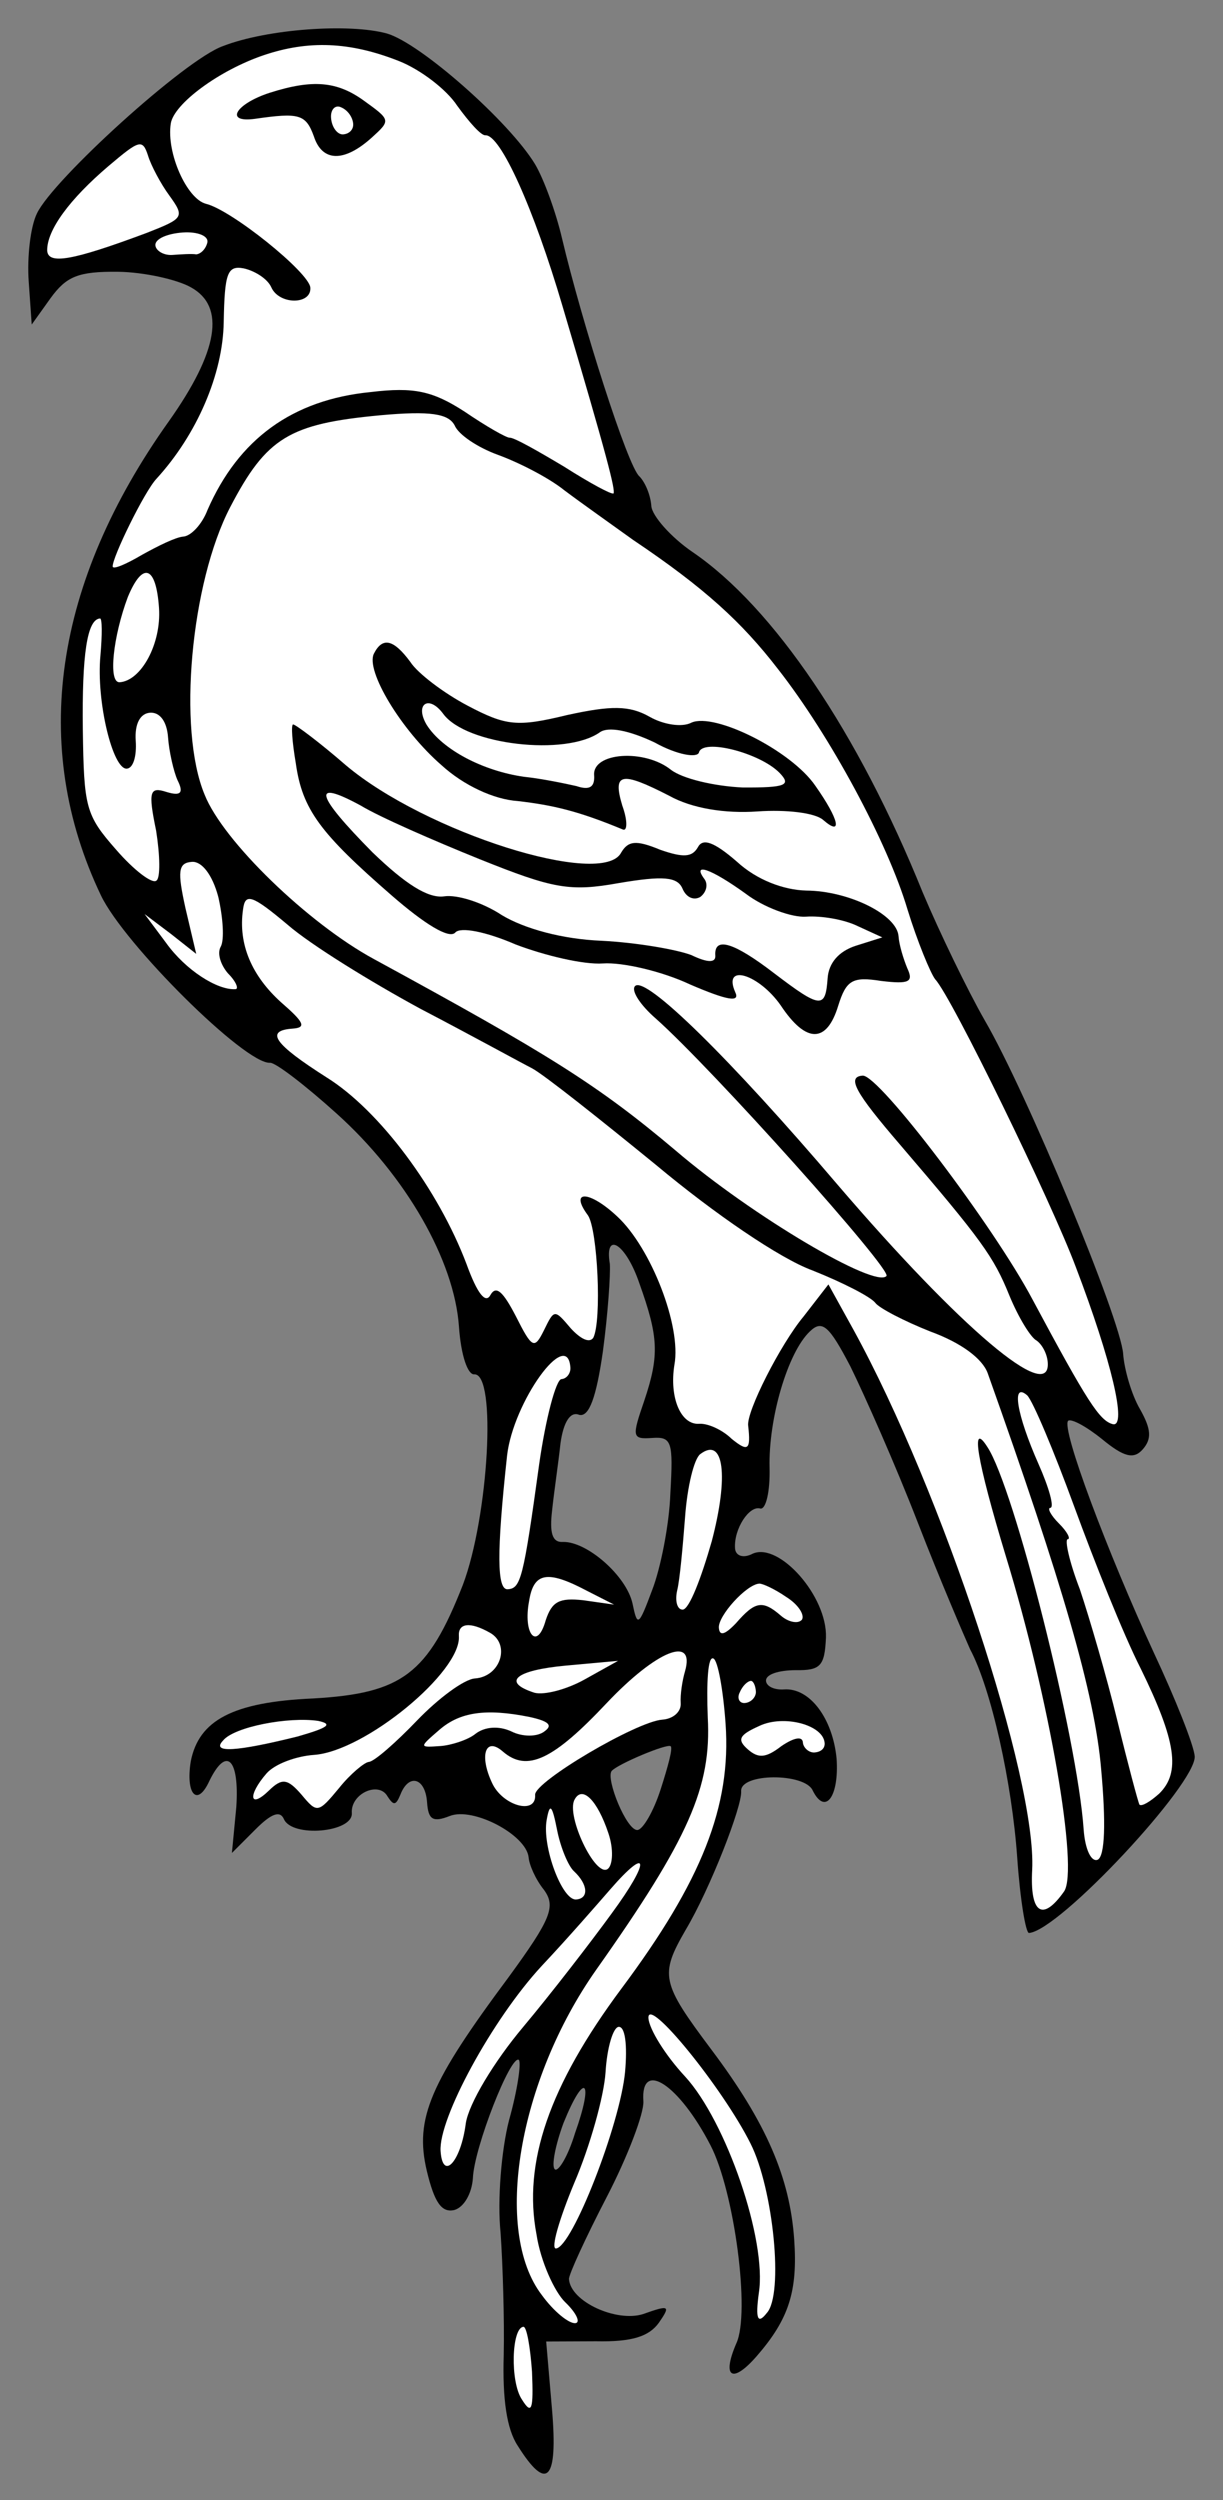 <?xml version="1.0" encoding="UTF-8" standalone="no"?>
<!DOCTYPE svg PUBLIC "-//W3C//DTD SVG 1.1//EN" "http://www.w3.org/Graphics/SVG/1.1/DTD/svg11.dtd">
<svg xmlns:dc="http://purl.org/dc/elements/1.1/" version="1.1" xmlns:xl="http://www.w3.org/1999/xlink" xmlns="http://www.w3.org/2000/svg" viewBox="94.5 59.893 175.5 358.607" width="175.5" height="358.607">
  <rect x="94.5" y="59.893" width="175.5" height="358.607" fill="#808080" stroke="none"/>
  <defs>
    <clipPath id="artboard_clip_path">
      <path d="M 94.5 59.893 L 270 59.893 L 270 418.5 L 94.5 418.5 Z"/>
    </clipPath>
  </defs>
  <g id="Falcon_Jessed_(1)" stroke="none" stroke-opacity="1" stroke-dasharray="none" fill="none" fill-opacity="1">
    <title>Falcon Jessed (1)</title>
    <g id="Falcon_Jessed_(1)_Layer_2" clip-path="url(#artboard_clip_path)">
      <title>Layer 2</title>
      <g id="Group_3">
        <g id="Graphic_37">
          <path d="M 126.485 66.507 C 121.011 68.448 102.117 85.661 99.806 90.496 C 98.851 92.433 98.38 96.828 98.618 100.239 L 99.052 106.441 L 101.748 102.669 C 104.023 99.55 105.685 98.81 111.454 98.874 C 115.197 98.924 119.946 99.994 121.893 101.104 C 126.916 103.869 125.81 110.334 118.719 120.334 C 102.263 143.453 98.762 166.912 108.984 188.32 C 112.273 195.257 129.688 212.58 133.254 212.33 C 134.029 212.276 138.31 215.56 142.799 219.609 C 152.774 228.571 159.699 240.706 160.36 250.164 C 160.653 254.35 161.623 257.087 162.553 257.022 C 165.809 256.794 164.605 277.444 160.925 287.205 C 155.901 300.02 152.198 302.772 139.474 303.506 C 127.824 304.009 123.025 306.682 121.876 312.527 C 121.116 317.254 122.807 319.161 124.563 315.299 C 127.017 310.297 128.864 312.194 128.41 319.081 L 127.78 325.668 L 131.13 322.318 C 133.458 319.974 134.677 319.577 135.229 320.785 C 136.354 323.511 145.181 322.738 144.986 319.947 C 144.791 317.156 148.868 315.313 150.116 317.563 C 150.989 318.904 151.299 318.882 151.966 317.278 C 153.155 314.234 155.535 314.847 155.785 318.413 C 155.958 320.894 156.611 321.315 159.037 320.367 C 162.372 319.043 169.974 323.029 170.356 326.275 C 170.432 327.36 171.359 329.476 172.553 330.951 C 174.277 333.323 173.621 335.083 167.507 343.456 C 156.256 358.576 153.967 363.722 155.739 371.232 C 156.839 375.829 157.878 377.315 159.717 376.875 C 161.09 376.467 162.201 374.52 162.359 372.327 C 162.521 367.954 167.812 354.497 168.962 355.351 C 169.305 355.794 168.79 359.57 167.543 364.019 C 166.44 368.303 165.853 375.511 166.334 380.151 C 166.648 384.647 166.891 392.576 166.784 397.725 C 166.597 403.97 167.211 408.29 168.78 410.673 C 172.988 417.389 174.586 415.72 173.715 405.498 L 172.877 395.741 L 180.041 395.707 C 185.19 395.815 187.628 395.021 189.048 393.052 C 190.746 390.596 190.58 390.452 186.78 391.809 C 182.969 393.01 176.373 390.043 176.146 386.788 C 176.102 386.167 178.535 380.856 181.556 375.036 C 184.577 369.216 186.945 362.974 186.825 361.269 C 186.403 355.222 191.956 358.884 196.461 367.606 C 199.884 374.222 202.194 391.666 200.161 396.014 C 198.016 400.994 199.632 401.816 203.093 397.835 C 207.707 392.526 208.987 388.542 208.466 381.1 C 207.848 372.263 204.494 364.396 196.592 353.886 C 189.375 344.264 189.145 343.189 192.897 336.695 C 196.383 330.842 201.007 318.99 200.855 316.819 C 200.671 314.183 210.017 314.153 211.131 316.724 C 212.942 320.336 214.928 317.549 214.549 312.122 C 213.993 306.397 210.722 301.951 207.001 302.212 C 205.605 302.309 204.476 301.765 204.422 300.99 C 204.357 300.06 206.185 299.464 208.677 299.446 C 212.264 299.507 212.841 298.843 213.024 294.779 C 213.233 288.844 206.301 281.072 202.523 282.738 C 201.171 283.456 200.053 283.067 199.977 281.981 C 199.782 279.191 202.035 275.761 203.629 276.273 C 204.415 276.374 205.017 273.839 204.933 270.417 C 204.755 263.419 207.516 253.878 210.731 250.848 C 212.484 249.168 213.479 250.033 216.537 255.895 C 218.536 259.962 222.972 269.935 226.204 278.278 C 229.436 286.621 232.967 294.787 233.707 296.449 C 236.755 302.156 239.724 315.659 240.472 326.357 C 240.895 332.404 241.696 337.178 242.161 337.145 C 246.503 336.841 266.211 315.677 265.94 311.801 C 265.832 310.25 263.184 303.58 260.072 296.943 C 253.46 282.604 246.765 264.843 247.775 263.682 C 248.218 263.34 250.32 264.439 252.632 266.303 C 255.773 268.888 257.201 269.255 258.498 267.762 C 259.796 266.269 259.699 264.874 258.097 262.026 C 256.86 259.931 255.825 256.264 255.673 254.093 C 255.326 249.132 241.832 216.579 235.813 206.249 C 233.328 201.905 229.32 193.616 226.893 187.865 C 217.659 164.985 205.494 146.984 193.879 139.072 C 190.77 136.952 188.062 133.869 187.965 132.474 C 187.856 130.924 187.106 129.107 186.266 128.23 C 184.618 126.944 178.027 106.216 175.155 94.108 C 174.263 90.275 172.532 85.567 171.295 83.472 C 167.595 77.343 154.811 66.084 150.04 64.704 C 144.639 63.212 132.855 64.036 126.485 66.507 Z M 186.259 243.991 L 186.259 243.991 C 188.971 251.591 189.156 254.227 186.964 260.768 C 185.152 266.036 185.173 266.346 188.119 266.14 C 190.91 265.945 191.119 266.709 190.698 274.061 C 190.548 278.59 189.276 284.911 188.087 287.954 C 186.119 293.233 185.964 293.244 185.26 289.866 C 184.358 285.878 178.718 280.975 175.296 281.059 C 173.746 281.167 173.338 279.793 173.731 276.494 C 174.011 273.826 174.649 269.575 174.93 266.906 C 175.344 263.917 176.321 262.291 177.604 262.824 C 179.032 263.192 180.078 260.314 181.018 253.705 C 181.734 248.358 182.119 242.722 182.011 241.172 C 181.21 236.398 184.296 238.207 186.259 243.991 Z M 189.306 316.536 L 189.306 316.536 C 188.283 319.724 186.751 322.324 185.975 322.378 C 184.425 322.486 181.413 315.063 182.267 313.912 C 183.133 312.917 190.246 309.927 190.744 310.359 C 191.076 310.648 190.33 313.349 189.306 316.536 Z M 177.019 365.849 L 177.019 365.849 C 176.006 369.192 174.607 371.471 174.11 371.038 C 173.612 370.606 174.181 367.606 175.36 364.407 C 178.416 356.871 179.754 358.18 177.019 365.849 Z" fill="black"/>
        </g>
        <g id="Graphic_36">
          <path d="M 151.717 68.638 C 154.761 69.827 158.544 72.679 160.112 75.062 C 161.836 77.434 163.528 79.341 164.148 79.298 C 166.318 79.146 171.119 89.872 175.207 103.764 C 181.729 125.743 182.819 130.185 182.541 130.672 C 182.242 130.849 179.166 129.194 175.416 126.808 C 171.676 124.577 168.269 122.634 167.649 122.677 C 167.183 122.71 164.263 121.044 161.154 118.925 C 156.585 115.972 153.895 115.381 147.715 116.125 C 136.419 117.227 128.715 122.907 124.281 133.032 C 123.492 135.113 121.895 136.783 120.81 136.858 C 119.724 136.934 117.164 138.204 114.915 139.452 C 112.521 140.866 110.704 141.616 110.671 141.151 C 110.584 139.91 115.216 130.394 116.957 128.559 C 122.747 122.234 126.503 113.558 126.603 106.072 C 126.735 99.052 127.124 97.934 129.493 98.392 C 131.076 98.748 132.868 99.87 133.42 101.077 C 134.535 103.648 139.208 103.633 139.034 101.152 C 138.882 98.982 127.657 89.951 124.015 89.115 C 121.314 88.369 118.367 81.876 119.005 77.625 C 119.43 74.791 125.948 69.972 132.34 67.812 C 138.733 65.651 144.668 65.859 151.717 68.638 Z" fill="#FFFFFF"/>
        </g>
        <g id="Graphic_35">
          <path d="M 118.79 87.923 C 121.033 91.037 120.889 91.203 115.582 93.288 C 104.801 97.314 101.412 97.863 101.271 95.847 C 101.22 92.89 104.493 88.455 110.081 83.702 C 114.494 79.966 114.949 79.778 115.742 82.215 C 116.15 83.589 117.585 86.293 118.79 87.923 Z" fill="#FFFFFF"/>
        </g>
        <g id="Graphic_34">
          <path d="M 124.25 94.708 C 124.005 95.659 123.273 96.334 122.653 96.377 C 122.022 96.266 120.471 96.374 119.231 96.461 C 117.991 96.547 116.851 95.848 116.797 95.073 C 116.732 94.143 118.549 93.392 120.72 93.241 C 122.89 93.089 124.495 93.756 124.25 94.708 Z" fill="#FFFFFF"/>
        </g>
        <g id="Graphic_33">
          <path d="M 159.734 120.894 C 160.297 122.256 163.073 124.088 165.951 125.133 C 168.828 126.178 173.188 128.366 175.499 130.23 C 177.966 132.083 182.391 135.201 185.344 137.331 C 195.643 144.245 200.973 149.17 206.112 155.822 C 213.639 165.422 221.876 180.738 224.73 190.354 C 226.14 194.929 228.016 199.472 228.701 200.359 C 231.056 202.843 245.43 232.375 248.882 241.637 C 254.033 255.143 256.255 264.647 254.196 264.168 C 252.292 263.678 250.547 260.996 242.663 246.278 C 237.097 235.762 220.62 214.011 218.294 214.174 C 215.968 214.336 217.216 216.586 223.661 224.081 C 235.367 237.752 237.091 240.124 239.352 245.731 C 240.665 248.911 242.422 251.748 243.23 252.159 C 244.048 252.725 244.766 254.077 244.853 255.317 C 245.275 261.364 232.358 250.427 214.716 229.848 C 199.44 211.909 187.056 199.688 185.614 201.346 C 185.037 202.01 186.429 204.094 188.586 205.968 C 196.725 213.189 222.582 242.074 221.706 242.914 C 220.12 244.739 202.407 234.292 191.469 224.93 C 180.211 215.435 173.208 211.095 148.103 197.426 C 138.71 192.318 126.513 180.551 123.866 173.881 C 119.938 164.496 121.896 143.482 127.526 132.65 C 132.746 122.625 136.037 120.681 149.039 119.46 C 156.315 118.796 158.839 119.242 159.734 120.894 Z" fill="#FFFFFF"/>
        </g>
        <g id="Graphic_32">
          <path d="M 117.317 147.074 C 117.675 152.19 114.777 157.534 111.676 157.751 C 109.971 157.87 110.745 151.117 112.846 145.517 C 114.98 140.382 116.894 141.027 117.317 147.074 Z" fill="#FFFFFF"/>
        </g>
        <g id="Graphic_31">
          <path d="M 108.914 153.893 C 108.284 160.481 110.683 170.285 112.698 170.144 C 113.629 170.079 114.13 168.33 113.978 166.159 C 113.804 163.679 114.637 162.218 116.032 162.12 C 117.428 162.023 118.456 163.353 118.618 165.679 C 118.759 167.694 119.43 170.608 119.982 171.816 C 120.888 173.622 120.455 174.119 118.385 173.485 C 115.994 172.718 115.728 173.359 116.904 179.042 C 117.464 182.586 117.536 185.853 116.938 186.206 C 116.35 186.715 113.718 184.718 111.175 181.779 C 106.775 176.79 106.544 175.715 106.384 164.509 C 106.256 153.768 106.995 148.73 108.855 148.6 C 109.165 148.579 109.173 150.915 108.914 153.893 Z" fill="#FFFFFF"/>
        </g>
        <g id="Graphic_30">
          <path d="M 125.826 188.545 C 126.497 191.458 126.725 194.714 126.17 195.688 C 125.615 196.661 126.199 198.334 127.216 199.51 C 128.388 200.674 128.774 201.738 128.309 201.77 C 125.673 201.954 121.104 199.002 118.342 195.144 L 115.247 190.998 L 119.03 193.85 L 122.658 196.712 L 121.106 190.121 C 119.963 184.904 120.031 183.653 122.046 183.512 C 123.442 183.414 124.978 185.332 125.826 188.545 Z" fill="#FFFFFF"/>
        </g>
        <g id="Graphic_29">
          <path d="M 154.836 204.589 C 161.951 208.298 169.242 212.307 170.858 213.128 C 172.639 214.095 180.558 220.396 188.654 226.997 C 197.092 234.041 206.417 240.4 211.055 242.101 C 215.382 243.824 219.42 245.878 220.106 246.765 C 220.625 247.508 224.343 249.429 228.028 250.885 C 232.344 252.453 235.463 254.728 236.235 256.855 C 246.898 286.802 251.603 302.832 252.517 313.674 C 253.203 321.26 253.074 326.099 252.021 326.64 C 251.113 327.015 250.207 325.209 250.001 322.263 C 249.08 309.085 240.031 273.26 236.197 267.452 C 233.745 263.573 234.6 269.122 238.854 283.158 C 245.113 303.597 249.317 328.076 247.198 331.184 C 244.079 335.609 242.276 334.333 242.618 328.077 C 243.268 315.1 229.798 273.976 216.944 250.57 L 213.377 244.12 L 209.804 248.732 C 206.499 252.702 201.568 262.395 201.864 264.4 C 202.268 267.955 201.814 268.142 199.502 266.279 C 198.164 264.97 196.073 264.026 194.833 264.112 C 192.197 264.297 190.52 260.363 191.28 255.636 C 192.296 250.112 187.927 238.888 183.095 234.396 C 179.092 230.625 176.125 230.521 178.876 234.224 C 180.268 236.308 180.869 249.353 179.636 251.776 C 179.07 252.595 177.776 251.906 176.427 250.443 C 174.05 247.649 174.05 247.649 172.551 250.714 C 171.185 253.458 170.864 253.325 168.512 248.659 C 166.713 245.202 165.706 244.181 164.874 245.642 C 164.185 246.936 162.992 245.462 161.448 241.207 C 157.433 230.582 149.001 219.175 141.345 214.413 C 133.845 209.64 132.464 207.712 136.495 207.43 C 138.51 207.289 138.146 206.535 134.828 203.651 C 130.67 199.891 128.64 195.359 129.378 190.322 C 129.68 187.964 130.632 188.209 135.764 192.524 C 139.082 195.408 147.711 200.725 154.836 204.589 Z" fill="#FFFFFF"/>
        </g>
        <g id="Graphic_28">
          <path d="M 176.352 256.057 C 176.406 256.832 175.84 257.651 175.065 257.705 C 174.29 257.759 172.809 263.315 171.869 269.925 C 169.596 286.443 169.218 287.716 167.357 287.846 C 165.807 287.954 165.749 282.661 167.264 268.689 C 168.128 260.994 175.94 250.165 176.352 256.057 Z" fill="#FFFFFF"/>
        </g>
        <g id="Graphic_27">
          <path d="M 248.631 275.931 C 251.52 283.83 255.679 294.289 258.208 299.254 C 263.297 309.648 263.922 314.123 260.861 317.141 C 259.541 318.324 258.344 319.031 258.013 318.743 C 257.836 318.444 256.36 312.938 254.83 306.657 C 253.301 300.376 250.844 291.979 249.466 287.869 C 247.944 283.924 247.251 280.701 247.716 280.669 C 248.181 280.636 247.64 279.583 246.468 278.419 C 245.296 277.254 244.755 276.202 245.22 276.169 C 245.84 276.126 245.014 273.223 243.535 269.899 C 240.39 262.796 239.589 258.023 241.911 260.041 C 242.751 260.917 245.742 268.031 248.631 275.931 Z" fill="#FFFFFF"/>
        </g>
        <g id="Graphic_26">
          <path d="M 196.634 280.969 C 195.132 286.215 193.42 290.697 192.489 290.762 C 191.714 290.817 191.317 289.598 191.674 288.015 C 192.042 286.587 192.481 281.727 192.808 277.497 C 193.125 273.113 194.094 269.15 194.981 268.464 C 198.384 265.889 199.096 271.604 196.634 280.969 Z" fill="#FFFFFF"/>
        </g>
        <g id="Graphic_25">
          <path d="M 178.586 287.995 L 182.624 290.05 L 178.218 289.423 C 174.764 289.042 173.711 289.583 172.81 292.294 C 171.563 296.744 169.518 294.238 170.433 289.5 C 171.082 285.404 173.086 285.108 178.586 287.995 Z" fill="#FFFFFF"/>
        </g>
        <g id="Graphic_24">
          <path d="M 207.319 288.946 C 209.112 290.067 209.995 291.564 209.573 292.216 C 208.997 292.88 207.569 292.512 206.573 291.647 C 203.919 289.34 202.845 289.571 200.105 292.723 C 198.508 294.392 197.744 294.602 197.657 293.361 C 197.538 291.656 201.586 287.166 203.447 287.036 C 203.912 287.003 205.682 287.814 207.319 288.946 Z" fill="#FFFFFF"/>
        </g>
        <g id="Graphic_23">
          <path d="M 164.835 294.098 C 167.755 295.764 166.364 300.379 162.643 300.639 C 161.093 300.748 157.39 303.5 154.34 306.673 C 151.291 309.846 148.208 312.555 147.433 312.609 C 146.813 312.652 144.751 314.355 143.175 316.334 C 140.158 319.973 140.003 319.984 137.792 317.334 C 135.758 314.983 134.972 314.883 133.076 316.729 C 130.303 319.416 130.007 317.411 132.747 314.259 C 133.901 312.932 136.937 311.785 139.572 311.601 C 146.859 311.091 160.707 299.684 160.349 294.568 C 160.219 292.707 161.914 292.433 164.835 294.098 Z" fill="#FFFFFF"/>
        </g>
        <g id="Graphic_22">
          <path d="M 192.797 299.621 C 192.419 300.894 192.095 302.942 192.182 304.183 C 192.268 305.423 191.093 306.44 189.543 306.548 C 185.822 306.809 171.159 315.468 171.289 317.329 C 171.495 320.274 166.569 318.905 165.09 315.581 C 163.258 311.658 164.159 308.947 166.647 311.11 C 170.131 314.138 173.898 312.316 181.584 304.145 C 188.694 296.637 194.3 294.375 192.797 299.621 Z" fill="#FFFFFF"/>
        </g>
        <g id="Graphic_21">
          <path d="M 178.389 300.785 C 175.84 302.209 172.628 303.057 171.2 302.69 C 166.419 301.154 168.481 299.452 175.757 298.788 L 183.188 298.112 L 178.389 300.785 Z" fill="#FFFFFF"/>
        </g>
        <g id="Graphic_20">
          <path d="M 198.622 307.16 C 199.446 318.943 195.211 329.678 183.671 345.13 C 173.275 359.1 169.527 370.112 171.493 380.413 C 172.075 384.268 174.094 388.645 175.598 390.098 C 177.268 391.695 177.831 393.058 177.055 393.112 C 176.125 393.177 173.98 391.457 172.256 389.085 C 165.227 379.917 168.858 358.318 180.055 342.423 C 193.382 323.574 196.604 316.182 196.065 306.248 C 195.873 301.276 196.067 297.367 196.875 297.778 C 197.517 298.045 198.286 302.354 198.622 307.16 Z" fill="#FFFFFF"/>
        </g>
        <g id="Graphic_19">
          <path d="M 137.207 308.962 C 128.478 311.13 124.757 311.39 126.498 309.555 C 128.073 307.575 135.915 306.092 140.167 306.729 C 142.38 307.198 141.483 307.728 137.207 308.962 Z" fill="#FFFFFF"/>
        </g>
        <g id="Graphic_18">
          <path d="M 202.969 302.494 C 203.024 303.269 202.303 304.098 201.372 304.163 C 200.597 304.217 200.233 303.464 200.644 302.656 C 201.044 301.693 201.776 301.019 202.241 300.986 C 202.551 300.965 202.904 301.563 202.969 302.494 Z" fill="#FFFFFF"/>
        </g>
        <g id="Graphic_17">
          <path d="M 170.508 306.166 C 173.198 306.757 173.862 307.333 172.675 308.195 C 171.644 309.046 169.463 309.043 167.847 308.221 C 166.077 307.41 164.061 307.551 162.731 308.579 C 161.7 309.43 159.263 310.224 157.712 310.332 C 154.611 310.549 154.611 310.549 157.55 308.007 C 160.488 305.464 164.187 304.894 170.508 306.166 Z" fill="#FFFFFF"/>
        </g>
        <g id="Graphic_16">
          <path d="M 212.836 309.905 C 212.89 310.68 212.302 311.189 211.372 311.254 C 210.597 311.308 209.767 310.587 209.713 309.812 C 209.648 308.882 208.419 309.124 206.634 310.339 C 204.417 312.052 203.332 312.128 201.839 310.83 C 200.18 309.388 200.601 308.735 203.471 307.444 C 206.94 305.799 212.651 307.27 212.836 309.905 Z" fill="#FFFFFF"/>
        </g>
        <g id="Graphic_15">
          <path d="M 181.8 322.826 C 182.583 325.108 182.435 327.455 181.693 327.975 C 179.908 329.19 175.703 320.292 176.946 318.024 C 178.046 315.921 180.224 318.106 181.8 322.826 Z" fill="#FFFFFF"/>
        </g>
        <g id="Graphic_14">
          <path d="M 176.887 328.311 C 178.888 330.196 179.029 332.212 177.168 332.342 C 175.153 332.483 172.274 324.738 172.944 320.952 C 173.391 318.428 173.723 318.716 174.448 322.405 C 174.932 324.864 176.057 327.59 176.887 328.311 Z" fill="#FFFFFF"/>
        </g>
        <g id="Graphic_13">
          <path d="M 182.292 334.32 C 179.308 338.424 173.594 345.835 169.567 350.635 C 165.396 355.6 161.766 361.619 161.341 364.453 C 160.635 369.955 158.029 372.786 157.725 368.445 C 157.4 363.794 165.128 349.543 172.227 341.88 C 175.997 337.877 180.323 332.9 182.054 330.91 C 187.678 324.44 187.84 326.766 182.292 334.32 Z" fill="#FFFFFF"/>
        </g>
        <g id="Graphic_12">
          <path d="M 202.208 367.36 C 205.465 373.831 206.993 388.993 204.53 391.658 C 203.243 393.306 202.879 392.552 203.394 388.777 C 204.579 381.216 198.714 364.176 192.81 357.734 C 189.947 354.662 187.66 350.927 187.552 349.377 C 187.313 345.966 198.223 359.381 202.208 367.36 Z" fill="#FFFFFF"/>
        </g>
        <g id="Graphic_11">
          <path d="M 184.196 357.09 C 183.476 364.619 176.607 382.237 174.281 382.4 C 173.506 382.454 174.763 378.159 176.897 373.025 C 179.175 367.724 181.168 360.574 181.395 357.13 C 181.61 353.532 182.5 350.665 183.276 350.611 C 184.206 350.546 184.545 353.171 184.196 357.09 Z" fill="#FFFFFF"/>
        </g>
        <g id="Graphic_10">
          <path d="M 170.844 400.09 C 171.068 405.527 170.812 406.324 169.41 404.085 C 167.675 401.558 167.908 393.751 169.613 393.632 C 170.079 393.6 170.595 396.524 170.844 400.09 Z" fill="#FFFFFF"/>
        </g>
        <g id="Graphic_9">
          <path d="M 133.185 73.206 C 128.31 74.793 126.634 77.559 131.109 76.934 C 137.433 76.024 138.385 76.27 139.543 79.46 C 140.733 83.116 143.856 83.21 147.814 79.661 C 150.597 77.129 150.597 77.129 146.66 74.289 C 142.888 71.592 139.433 71.211 133.185 73.206 Z" fill="black"/>
        </g>
        <g id="Graphic_8">
          <path d="M 145.182 77.664 C 145.236 78.439 144.659 79.103 143.729 79.168 C 142.954 79.222 142.103 78.191 142.005 76.795 C 141.918 75.555 142.65 74.881 143.458 75.292 C 144.421 75.692 145.117 76.734 145.182 77.664 Z" fill="#FFFFFF"/>
        </g>
        <g id="Graphic_7">
          <path d="M 148.158 153.642 C 146.925 156.065 152.039 164.588 157.845 169.635 C 161.008 172.53 165.356 174.563 168.8 174.79 C 173.826 175.373 177.468 176.209 183.887 178.876 C 184.529 179.143 184.575 177.582 183.803 175.454 C 182.382 170.724 183.611 170.482 190.56 174.047 C 193.802 175.846 198.529 176.606 203.18 176.281 C 207.366 175.988 211.452 176.481 212.613 177.491 C 215.433 179.942 214.949 177.483 211.491 172.583 C 208.021 167.529 197.045 162.064 193.72 163.543 C 192.368 164.261 189.689 163.825 187.742 162.715 C 184.821 161.05 182.175 161.079 175.883 162.454 C 168.683 164.203 167.111 164.002 161.612 161.114 C 158.215 159.327 154.432 156.475 153.382 154.835 C 150.973 151.576 149.39 151.219 148.158 153.642 Z" fill="black"/>
        </g>
        <g id="Graphic_6">
          <path d="M 158.111 162.294 C 161.382 166.739 175.675 168.389 180.574 164.93 C 181.761 164.068 184.761 164.637 188.467 166.403 C 191.709 168.202 194.543 168.627 194.799 167.83 C 195.279 165.771 203.525 167.843 206.378 170.76 C 208.058 172.512 207.305 172.876 201.07 172.845 C 197.007 172.661 192.413 171.581 190.765 170.294 C 186.971 167.287 179.529 167.807 179.757 171.063 C 179.876 172.769 179.133 173.288 177.219 172.643 C 175.636 172.286 172.315 171.584 169.647 171.303 C 163.823 170.464 158.003 167.443 155.728 163.863 C 153.96 160.871 156.044 159.478 158.111 162.294 Z" fill="#FFFFFF"/>
        </g>
        <g id="Graphic_5">
          <path d="M 136.95 169.383 C 137.881 176.017 140.456 179.42 150.741 188.361 C 155.386 192.398 158.97 194.64 159.836 193.645 C 160.557 192.816 164.188 193.497 168.525 195.375 C 172.687 196.953 178.232 198.279 181.023 198.084 C 183.814 197.889 189.515 199.204 193.543 201.104 C 198.843 203.381 200.736 203.717 200.008 202.209 C 198.154 197.977 203.411 199.634 206.527 204.091 C 210.184 209.599 213.141 209.549 214.788 204.136 C 215.934 200.473 216.831 199.942 220.928 200.591 C 225.013 201.084 225.611 200.731 224.695 198.769 C 224.132 197.406 223.526 195.423 223.44 194.183 C 223.223 191.082 216.285 187.672 210.206 187.63 C 206.928 187.548 203.088 186.102 200.257 183.496 C 196.939 180.612 195.346 180.1 194.657 181.395 C 193.825 182.855 192.584 182.942 189.231 181.774 C 185.701 180.307 184.626 180.538 183.649 182.165 C 181.05 187.332 155.561 179.299 144.136 169.659 C 140.321 166.343 136.87 163.779 136.56 163.801 C 136.25 163.823 136.423 166.303 136.95 169.383 Z" fill="black"/>
        </g>
        <g id="Graphic_4">
          <path d="M 163.306 183.12 C 173.886 187.365 176.255 187.823 183.333 186.549 C 189.646 185.484 191.683 185.654 192.423 187.316 C 192.985 188.679 194.103 189.068 195.001 188.538 C 195.888 187.852 196.122 186.745 195.603 186.003 C 193.713 183.486 196.59 184.531 201.513 188.082 C 204.145 190.079 208.14 191.514 210.156 191.373 C 212.327 191.221 215.637 191.769 217.573 192.724 L 221.114 194.346 L 217.303 195.547 C 214.866 196.341 213.424 198 213.265 200.192 C 212.949 204.576 212.329 204.62 205.582 199.483 C 199.819 195.056 196.952 194.166 197.148 196.956 C 197.223 198.042 195.972 197.973 193.715 196.885 C 191.634 196.096 185.955 195.09 180.796 194.828 C 175.171 194.598 169.769 193.106 166.516 191.153 C 163.74 189.321 160.076 188.175 158.227 188.46 C 155.912 188.778 152.648 186.669 147.971 182.167 C 139.756 173.86 139.128 171.567 146.254 175.431 C 149.02 177.108 156.733 180.463 163.306 183.12 Z" fill="#FFFFFF"/>
        </g>
      </g>
    </g>
  </g>
</svg>
